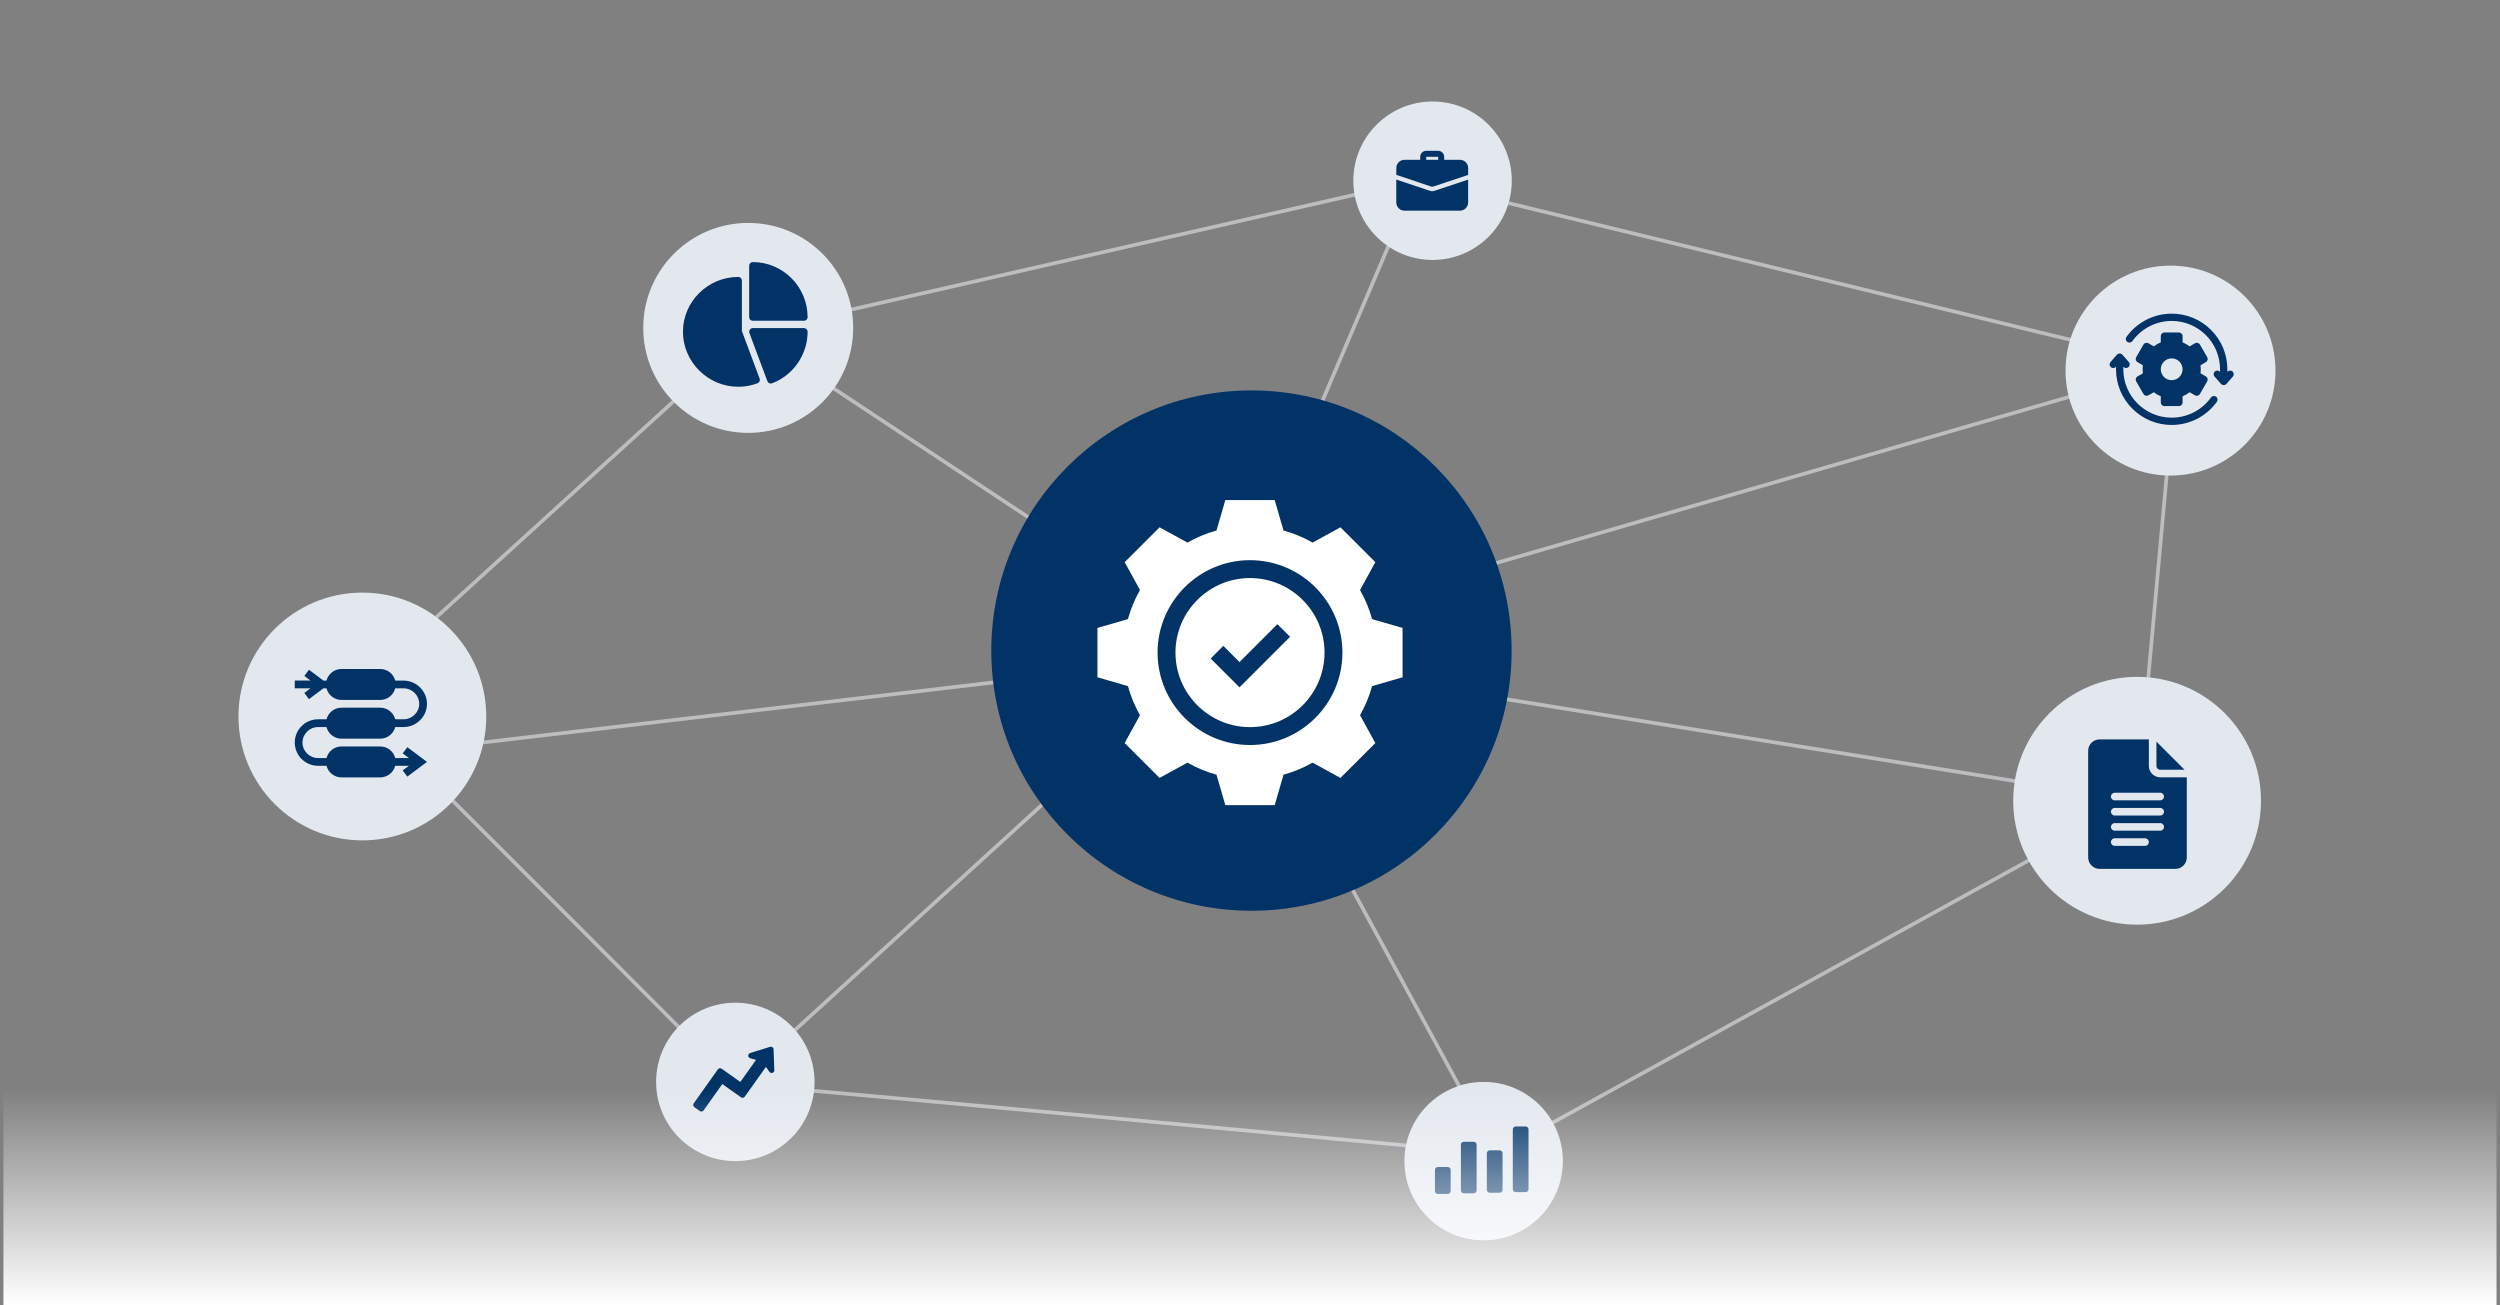 <svg xmlns="http://www.w3.org/2000/svg" xmlns:xlink="http://www.w3.org/1999/xlink" id="Ebene_1" data-name="Ebene 1" viewBox="0 0 1350.38 705"><rect x="0" y="0" width="1350.38" height="705" fill="#808080" stroke="none"/><defs><style>      .cls-1 {        fill-rule: evenodd;      }      .cls-1, .cls-2 {        fill: #013367;      }      .cls-3 {        fill: #fff;      }      .cls-4 {        fill: none;        stroke: #bbbdbf;        stroke-miterlimit: 10;        stroke-width: 2px;      }      .cls-5 {        fill: url(#Unbenannter_Verlauf_15);      }      .cls-6 {        fill: #e3e8ef;      }    </style><linearGradient id="Unbenannter_Verlauf_15" data-name="Unbenannter Verlauf 15" x1="675.17" y1="705" x2="675.17" y2="588.29" gradientUnits="userSpaceOnUse"><stop offset="0" stop-color="#fff"></stop><stop offset="1" stop-color="#fff" stop-opacity="0"></stop></linearGradient></defs><g><path class="cls-4" d="M658.42,347.55l-253.74-167.94-216.29,196.82s210.81,210.56,208.8,209.33c-2.01-1.23,410.86,37.52,410.86,37.52l346.31-190.76,21.37-235.01-410.7-99.91-346.75,79.07"></path><polyline class="cls-4" points="1175.72 197.52 658.42 347.55 765.03 97.61"></polyline><polyline class="cls-4" points="397.19 585.77 658.42 347.55 808.04 623.29"></polyline><polyline class="cls-4" points="182.17 410.29 664.05 353.62 1154.36 432.53"></polyline></g><circle class="cls-2" cx="675.98" cy="351.42" r="140.53"></circle><circle class="cls-6" cx="404.15" cy="177.12" r="56.7"></circle><g><circle class="cls-6" cx="1172.4" cy="200.18" r="56.7"></circle><path class="cls-2" d="M1205.91,200.65c-.81-.72-2.05-.64-2.77.17l-.03.04v-1.38c0-8.03-3.13-15.58-8.81-21.26-5.68-5.68-13.23-8.8-21.26-8.8-4.85,0-9.67,1.18-13.94,3.42-4.13,2.16-7.76,5.31-10.48,9.11-.63.88-.43,2.11.45,2.74.88.63,2.11.43,2.74-.45,2.37-3.3,5.53-6.04,9.12-7.92,3.71-1.94,7.9-2.97,12.11-2.97,14.41,0,26.13,11.72,26.13,26.13v1.38l-.03-.04c-.72-.81-1.96-.89-2.77-.17-.81.72-.89,1.96-.17,2.77l3.47,3.93c.37.42.91.66,1.47.66s1.1-.24,1.47-.66l3.47-3.93c.72-.81.64-2.06-.17-2.77Z"></path><path class="cls-2" d="M1197.01,214.26c-.88-.63-2.11-.43-2.74.45-2.37,3.3-5.53,6.04-9.12,7.92-3.71,1.94-7.9,2.97-12.11,2.97-14.41,0-26.13-11.72-26.13-26.13v-1.38l.03.04c.72.81,1.96.89,2.77.17.81-.72.89-1.96.17-2.77l-3.47-3.93c-.37-.42-.91-.66-1.47-.66s-1.1.24-1.47.66l-3.47,3.93c-.72.81-.64,2.05.17,2.77.37.33.84.49,1.3.49.54,0,1.08-.22,1.47-.66l.03-.04v1.38c0,8.03,3.13,15.58,8.81,21.26,5.68,5.68,13.23,8.81,21.26,8.81,4.85,0,9.67-1.18,13.94-3.42,4.13-2.16,7.75-5.31,10.48-9.11.63-.88.43-2.11-.45-2.74Z"></path><path class="cls-2" d="M1153.66,204.51c-.14.5-.06,1.04.2,1.49l3.93,6.81c.26.45.69.78,1.19.92.5.13,1.04.06,1.49-.2l2.89-1.67c1.15.9,2.43,1.64,3.79,2.19v3.33c0,1.08.88,1.96,1.96,1.96h7.86c1.08,0,1.96-.88,1.96-1.96v-3.33c1.35-.55,2.63-1.29,3.79-2.19l2.89,1.67c.45.26.99.33,1.49.2.5-.14.93-.46,1.19-.92l3.93-6.81c.26-.45.33-.99.2-1.49-.14-.5-.46-.93-.92-1.19l-2.9-1.67c.1-.72.15-1.44.15-2.17s-.05-1.47-.15-2.19l2.9-1.67c.45-.26.78-.69.92-1.19.13-.5.06-1.04-.2-1.49l-3.93-6.81c-.54-.94-1.74-1.26-2.68-.72l-2.91,1.68c-1.15-.89-2.42-1.63-3.77-2.18v-3.36c0-1.08-.88-1.96-1.96-1.96h-7.86c-1.09,0-1.96.88-1.96,1.96v3.36c-1.35.55-2.62,1.28-3.77,2.18l-2.91-1.68c-.94-.54-2.14-.22-2.68.72l-3.93,6.81c-.26.45-.33.99-.2,1.49.14.5.46.93.92,1.19l2.9,1.67c-.1.73-.15,1.46-.15,2.19s.05,1.45.15,2.17l-2.89,1.67c-.45.26-.78.69-.92,1.19ZM1173.04,193.58c3.26,0,5.89,2.64,5.89,5.89s-2.64,5.89-5.89,5.89-5.89-2.64-5.89-5.89,2.64-5.89,5.89-5.89Z"></path></g><g><circle class="cls-6" cx="773.8" cy="97.62" r="42.79"></circle><g><path class="cls-2" d="M778.47,88.75c-.89,0-1.62-.72-1.62-1.62v-2.43h-6.47v2.43c0,.89-.72,1.62-1.62,1.62s-1.62-.72-1.62-1.62v-2.43c0-1.78,1.45-3.23,3.23-3.23h6.47c1.78,0,3.23,1.45,3.23,3.23v2.43c0,.89-.72,1.62-1.62,1.62Z"></path><path class="cls-2" d="M774.76,103.1c-.29.11-.71.19-1.15.19s-.86-.08-1.25-.23l-18.16-6.05v12.34c0,2.46,1.99,4.45,4.45,4.45h29.91c2.46,0,4.45-1.99,4.45-4.45v-12.34l-18.25,6.08Z"></path><path class="cls-2" d="M793.02,90.77v3.7l-19.01,6.34c-.13.05-.26.06-.39.06s-.26-.02-.39-.06l-19.01-6.34v-3.7c0-2.46,1.99-4.45,4.45-4.45h29.91c2.46,0,4.45,1.99,4.45,4.45Z"></path></g></g><g><g><circle class="cls-6" cx="1154.36" cy="432.53" r="66.92"></circle><path class="cls-2" d="M1134.08,469.32h40.97c3.39,0,6.15-2.76,6.15-6.15v-43.29h-14.34c-3.39,0-6.15-2.76-6.15-6.15v-14.34h-26.63c-3.39,0-6.15,2.76-6.15,6.15v57.63c0,3.39,2.76,6.15,6.15,6.15ZM1142.27,428.21h24.58c1.13,0,2.05.92,2.05,2.05s-.92,2.05-2.05,2.05h-24.58c-1.13,0-2.05-.92-2.05-2.05s.92-2.05,2.05-2.05ZM1142.27,436.41h24.58c1.13,0,2.05.92,2.05,2.05s-.92,2.05-2.05,2.05h-24.58c-1.13,0-2.05-.92-2.05-2.05s.92-2.05,2.05-2.05ZM1142.27,444.6h24.58c1.13,0,2.05.92,2.05,2.05s-.92,2.05-2.05,2.05h-24.58c-1.13,0-2.05-.92-2.05-2.05s.92-2.05,2.05-2.05ZM1142.27,452.8h16.39c1.13,0,2.05.92,2.05,2.05s-.92,2.05-2.05,2.05h-16.39c-1.13,0-2.05-.92-2.05-2.05s.92-2.05,2.05-2.05Z"></path></g><path class="cls-2" d="M1166.85,415.79h13.14l-15.19-15.19v13.14c0,1.13.92,2.05,2.05,2.05Z"></path></g><g><circle class="cls-6" cx="195.73" cy="387.01" r="66.92"></circle><path class="cls-2" d="M220.01,403.58l10.61,7.96-10.61,7.95-2.5-3.35,3.37-2.5h-7.4c-.93,3.6-4.22,6.27-8.1,6.27h-20.92c-3.89,0-7.17-2.68-8.1-6.27h-4.58c-6.93,0-12.56-5.63-12.56-12.56s5.63-12.55,12.56-12.55h4.58c.93-3.61,4.21-6.27,8.1-6.27h20.92c3.88,0,7.17,2.67,8.1,6.27h4.45c4.69,0,8.51-3.76,8.51-8.36s-3.83-8.38-8.51-8.38h-4.45c-.93,3.61-4.22,6.28-8.1,6.28h-20.92c-3.89,0-7.17-2.68-8.1-6.28h-1.67l-7.8,5.86-2.52-3.34,3.36-2.52h-8.51v-4.18h8.51l-3.36-2.5,2.52-3.35,7.8,5.86h1.67c.93-3.6,4.21-6.27,8.1-6.27h20.92c3.88,0,7.17,2.68,8.1,6.27h4.45c3.35,0,6.53,1.31,8.93,3.67,2.42,2.38,3.77,5.54,3.77,8.89s-1.34,6.5-3.77,8.88c-2.4,2.37-5.57,3.67-8.93,3.67h-4.45c-.93,3.61-4.22,6.27-8.1,6.27h-20.92c-3.89,0-7.17-2.67-8.1-6.27h-4.58c-4.62,0-8.38,3.76-8.38,8.36s3.76,8.38,8.38,8.38h4.58c.93-3.61,4.21-6.28,8.1-6.28h20.92c3.88,0,7.17,2.68,8.1,6.28h7.4l-3.37-2.52,2.5-3.35Z"></path></g><g><circle class="cls-6" cx="397.19" cy="584.4" r="42.79"></circle><g id="Icon"><path class="cls-2" d="M418.24,578.09l-.39-11.3c-.03-.8-.7-1.43-1.5-1.41-.13,0-.26.03-.38.07l-10.79,3.35c-.77.24-1.2,1.05-.96,1.82.15.47.52.83.99.97l3.16.9-8.48,11.94-10.09-7.17c-.66-.47-1.56-.31-2.03.34l-13.07,18.4c-.46.66-.31,1.56.34,2.03l2.97,2.11c.66.46,1.56.31,2.03-.34l10.12-14.25,10.09,7.17c.66.47,1.56.31,2.03-.34l11.44-16.1,1.89,2.68c.46.66,1.37.81,2.03.35.4-.28.63-.75.62-1.24h0Z"></path></g></g><circle class="cls-6" cx="801.39" cy="627.19" r="42.79"></circle><path class="cls-1" d="M818.72,608.47c-.87,0-1.58.71-1.58,1.58v32.29c0,.87.71,1.58,1.58,1.58h5.33c.87,0,1.58-.71,1.58-1.58v-32.29c0-.87-.71-1.58-1.58-1.58h-5.33ZM804.7,621.37c-.87,0-1.58.71-1.58,1.58v19.72c0,.87.71,1.58,1.58,1.58h5.33c.87,0,1.58-.71,1.58-1.58v-19.72c0-.87-.71-1.58-1.58-1.58h-5.33ZM790.69,616.74c-.87,0-1.58.71-1.58,1.58v24.68c0,.87.71,1.58,1.58,1.58h5.33c.87,0,1.58-.71,1.58-1.58v-24.68c0-.87-.71-1.58-1.58-1.58h-5.33ZM776.67,630.36h5.33c.87,0,1.58.71,1.58,1.58v11.39c0,.87-.71,1.58-1.58,1.58h-5.33c-.87,0-1.58-.71-1.58-1.58v-11.39c0-.87.71-1.58,1.58-1.58Z"></path><path class="cls-2" d="M406.64,141.56c-1.09,0-1.97.88-1.97,1.97v27.76c0,1.09.88,1.97,1.97,1.97h27.62c1.09,0,1.97-.88,1.97-1.97,0-16.32-13.28-29.73-29.6-29.73Z"></path><path class="cls-2" d="M410.3,204.48l-9.57-25.66v-27.27c0-1.09-.88-1.97-1.97-1.97-16.32,0-29.86,13.28-29.86,29.6s13.54,29.73,29.86,29.73c3.57,0,7.07-.63,10.39-1.88,1.02-.38,1.54-1.52,1.15-2.54Z"></path><path class="cls-2" d="M434.27,177.21h-27.62c-.65,0-1.25.32-1.62.85-.37.53-.45,1.21-.23,1.82l9.7,26c.18.49.55.89,1.03,1.1.48.22,1.02.24,1.51.05,11.48-4.32,19.2-15.59,19.2-27.84,0-1.09-.88-1.97-1.97-1.97Z"></path><rect class="cls-5" x="1.85" y="588.29" width="1346.65" height="116.7"></rect><g><path class="cls-3" d="M675.19,312.24c-22.2,0-40.26,18.06-40.26,40.26s18.06,40.26,40.26,40.26,40.26-18.06,40.26-40.26-18.06-40.26-40.26-40.26ZM669.51,371.27l-15.57-15.57,6.83-6.83,8.74,8.74,20.47-20.47,6.83,6.83-27.3,27.3Z"></path><path class="cls-3" d="M757.6,365.83v-26.65l-16.46-4.78c-1.51-5.48-3.69-10.74-6.52-15.7l8.27-15.04-18.85-18.85-15.04,8.27c-4.96-2.83-10.22-5.02-15.7-6.52l-4.78-16.46h-26.65l-4.78,16.46c-5.48,1.51-10.74,3.69-15.7,6.52l-15.04-8.27-18.85,18.85,8.27,15.04c-2.83,4.96-5.02,10.22-6.52,15.7l-16.46,4.78v26.65l16.46,4.78c1.51,5.48,3.69,10.74,6.52,15.7l-8.27,15.04,18.85,18.85,15.04-8.27c4.96,2.83,10.22,5.02,15.7,6.52l4.78,16.46h26.65l4.78-16.46c5.48-1.51,10.74-3.69,15.7-6.52l15.04,8.27,18.85-18.85-8.27-15.04c2.83-4.96,5.02-10.22,6.52-15.7l16.46-4.78ZM675.19,402.42c-27.52,0-49.92-22.39-49.92-49.92s22.39-49.92,49.92-49.92,49.92,22.39,49.92,49.92-22.39,49.92-49.92,49.92Z"></path></g></svg>